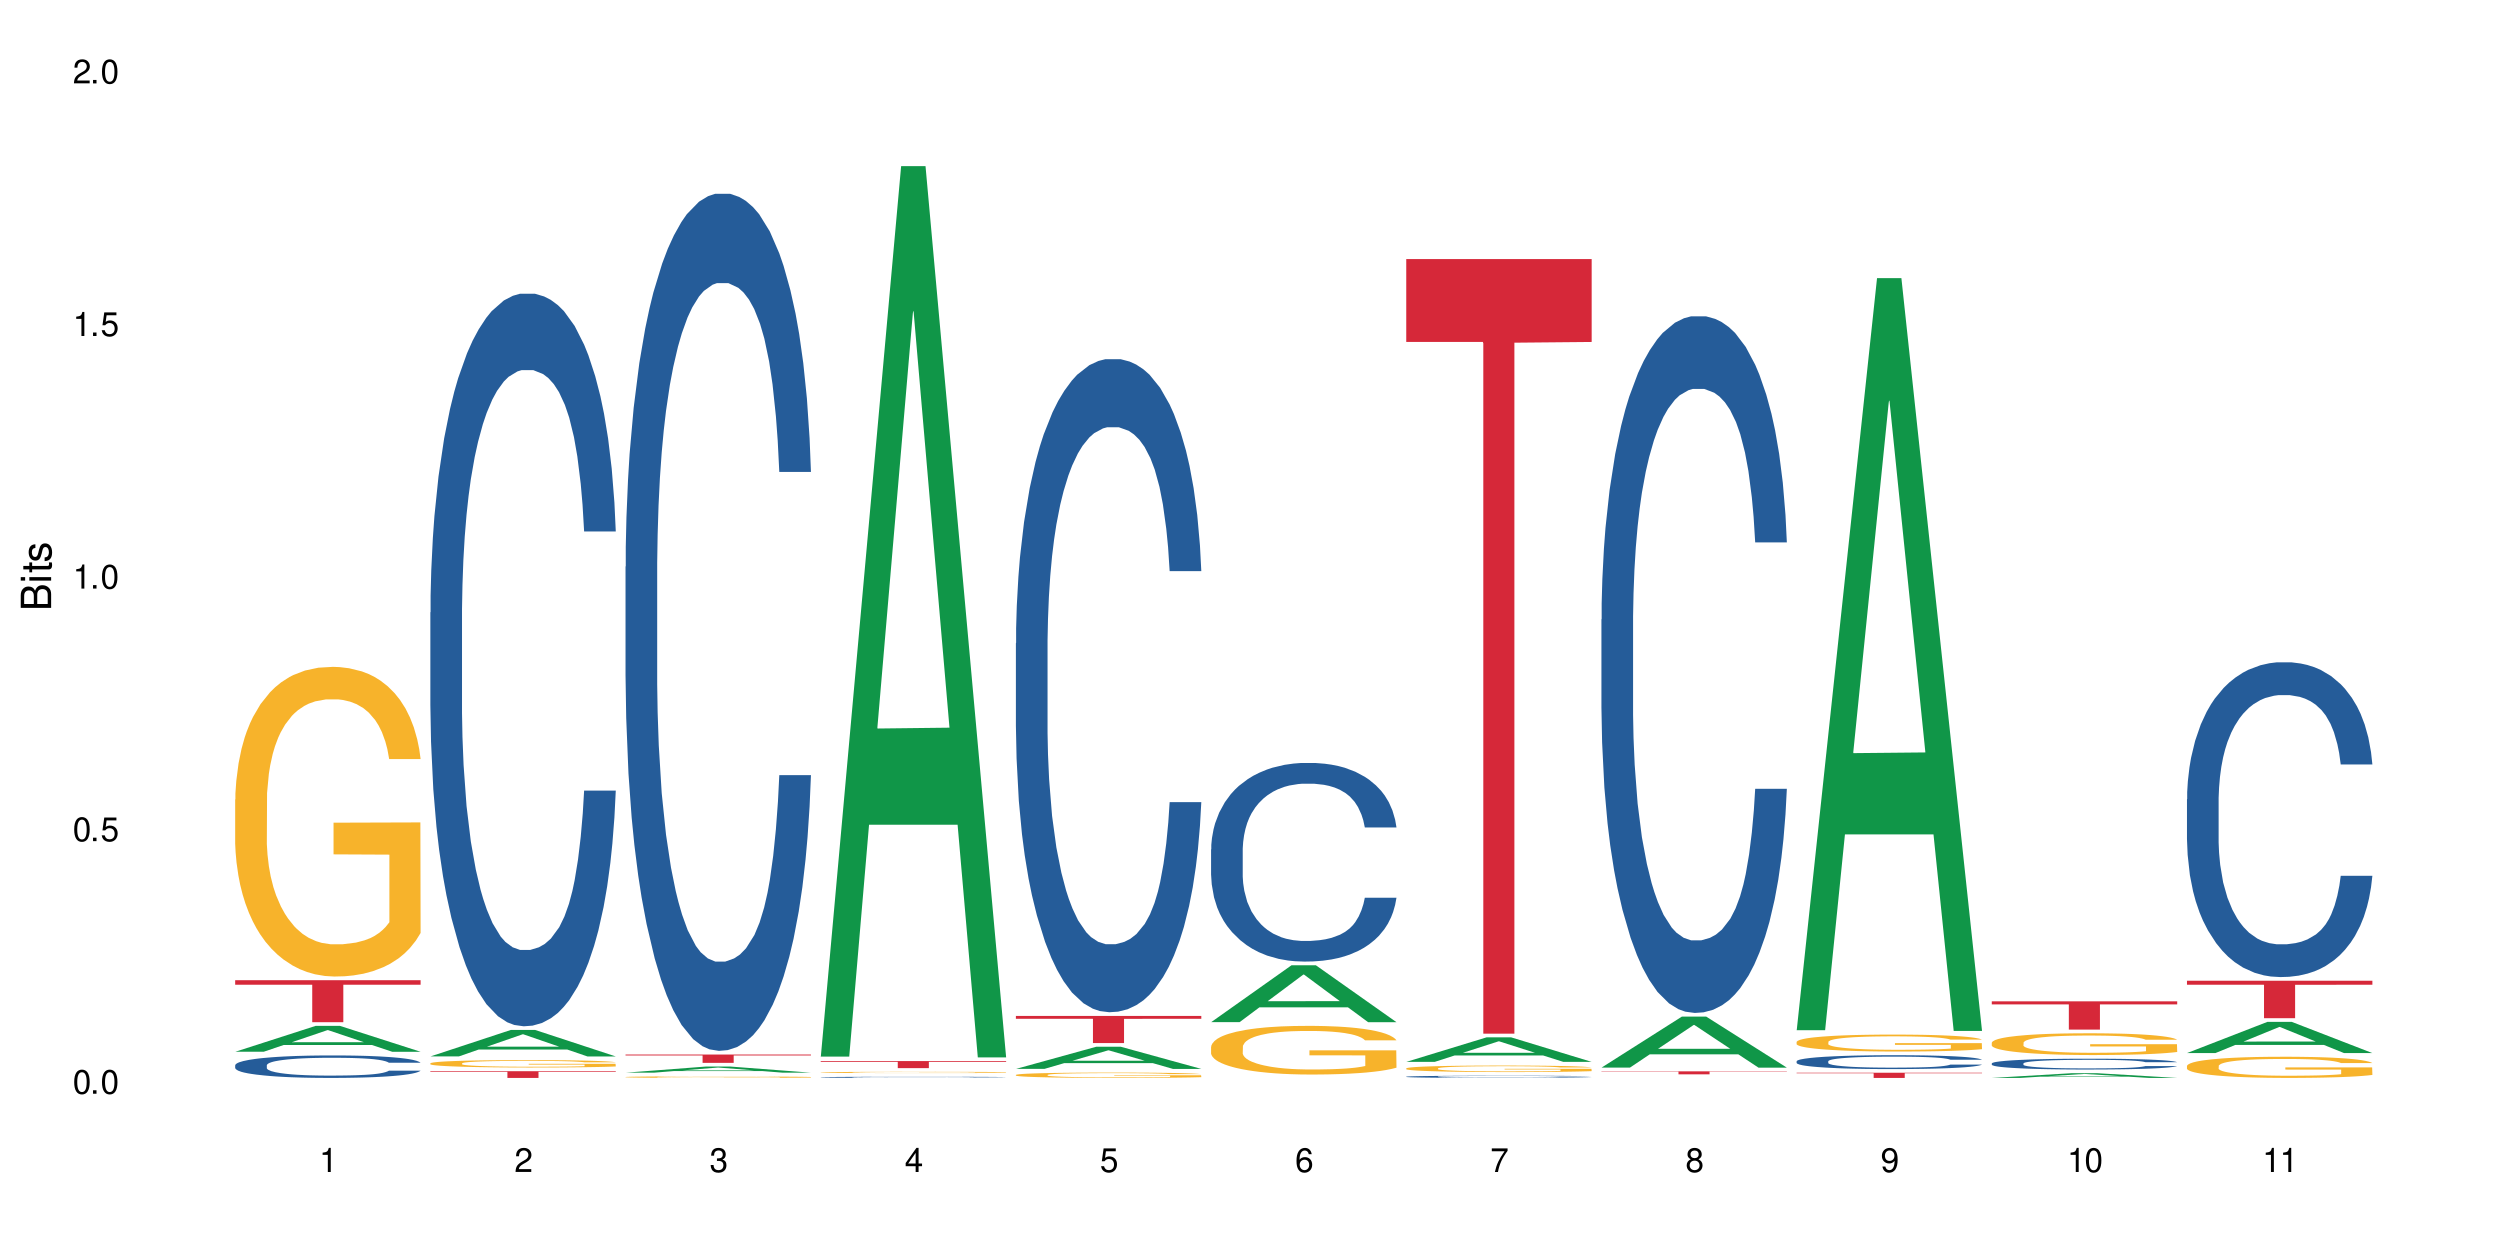 <?xml version="1.0" encoding="UTF-8"?>
<svg xmlns="http://www.w3.org/2000/svg" xmlns:xlink="http://www.w3.org/1999/xlink" width="720" height="360" viewBox="0 0 720 360">
<defs>
<g>
<g id="glyph-0-0">
</g>
<g id="glyph-0-1">
<path d="M 2.641 -6.938 C 2 -6.938 1.422 -6.656 1.078 -6.172 C 0.641 -5.562 0.406 -4.641 0.406 -3.359 C 0.406 -1.016 1.188 0.219 2.641 0.219 C 4.078 0.219 4.859 -1.016 4.859 -3.297 C 4.859 -4.641 4.656 -5.547 4.203 -6.172 C 3.844 -6.656 3.281 -6.938 2.641 -6.938 Z M 2.641 -6.188 C 3.547 -6.188 4 -5.25 4 -3.375 C 4 -1.406 3.562 -0.484 2.625 -0.484 C 1.734 -0.484 1.281 -1.438 1.281 -3.344 C 1.281 -5.25 1.734 -6.188 2.641 -6.188 Z M 2.641 -6.188 "/>
</g>
<g id="glyph-0-2">
<path d="M 1.828 -1 L 0.828 -1 L 0.828 0 L 1.828 0 Z M 1.828 -1 "/>
</g>
<g id="glyph-0-3">
<path d="M 4.562 -6.797 L 1.062 -6.797 L 0.547 -3.094 L 1.328 -3.094 C 1.719 -3.562 2.047 -3.734 2.578 -3.734 C 3.484 -3.734 4.062 -3.109 4.062 -2.094 C 4.062 -1.125 3.484 -0.531 2.578 -0.531 C 1.828 -0.531 1.375 -0.906 1.188 -1.672 L 0.328 -1.672 C 0.453 -1.109 0.547 -0.844 0.75 -0.594 C 1.125 -0.078 1.828 0.219 2.594 0.219 C 3.969 0.219 4.922 -0.781 4.922 -2.219 C 4.922 -3.562 4.031 -4.484 2.719 -4.484 C 2.25 -4.484 1.859 -4.359 1.469 -4.062 L 1.734 -5.969 L 4.562 -5.969 Z M 4.562 -6.797 "/>
</g>
<g id="glyph-0-4">
<path d="M 2.484 -4.938 L 2.484 0 L 3.328 0 L 3.328 -6.938 L 2.766 -6.938 C 2.469 -5.875 2.281 -5.734 0.984 -5.562 L 0.984 -4.938 Z M 2.484 -4.938 "/>
</g>
<g id="glyph-0-5">
<path d="M 4.859 -0.828 L 1.281 -0.828 C 1.359 -1.406 1.672 -1.781 2.5 -2.281 L 3.469 -2.828 C 4.406 -3.344 4.906 -4.062 4.906 -4.906 C 4.906 -5.484 4.672 -6.031 4.266 -6.406 C 3.859 -6.766 3.375 -6.938 2.719 -6.938 C 1.859 -6.938 1.219 -6.625 0.844 -6.031 C 0.609 -5.672 0.5 -5.234 0.484 -4.531 L 1.328 -4.531 C 1.359 -5.016 1.406 -5.281 1.531 -5.516 C 1.75 -5.938 2.188 -6.203 2.703 -6.203 C 3.469 -6.203 4.031 -5.641 4.031 -4.891 C 4.031 -4.344 3.719 -3.859 3.125 -3.516 L 2.234 -3 C 0.812 -2.172 0.406 -1.531 0.328 -0.016 L 4.859 -0.016 Z M 4.859 -0.828 "/>
</g>
<g id="glyph-0-6">
<path d="M 2.125 -3.188 L 2.578 -3.188 C 3.5 -3.188 3.984 -2.766 3.984 -1.922 C 3.984 -1.062 3.469 -0.531 2.594 -0.531 C 1.656 -0.531 1.203 -1 1.156 -2.016 L 0.312 -2.016 C 0.344 -1.453 0.438 -1.094 0.609 -0.781 C 0.953 -0.109 1.625 0.219 2.547 0.219 C 3.953 0.219 4.859 -0.625 4.859 -1.938 C 4.859 -2.828 4.516 -3.297 3.703 -3.594 C 4.344 -3.844 4.656 -4.328 4.656 -5.031 C 4.656 -6.219 3.875 -6.938 2.578 -6.938 C 1.203 -6.938 0.484 -6.172 0.453 -4.703 L 1.297 -4.703 C 1.312 -5.125 1.344 -5.359 1.453 -5.578 C 1.641 -5.969 2.062 -6.203 2.594 -6.203 C 3.344 -6.203 3.797 -5.75 3.797 -5 C 3.797 -4.516 3.609 -4.219 3.25 -4.047 C 3.016 -3.953 2.703 -3.922 2.125 -3.906 Z M 2.125 -3.188 "/>
</g>
<g id="glyph-0-7">
<path d="M 3.141 -1.672 L 3.141 0 L 3.984 0 L 3.984 -1.672 L 4.984 -1.672 L 4.984 -2.438 L 3.984 -2.438 L 3.984 -6.938 L 3.359 -6.938 L 0.266 -2.578 L 0.266 -1.672 Z M 3.141 -2.438 L 1 -2.438 L 3.141 -5.5 Z M 3.141 -2.438 "/>
</g>
<g id="glyph-0-8">
<path d="M 4.781 -5.125 C 4.609 -6.266 3.891 -6.938 2.844 -6.938 C 2.094 -6.938 1.422 -6.578 1.031 -5.953 C 0.594 -5.266 0.406 -4.422 0.406 -3.172 C 0.406 -2 0.578 -1.25 0.984 -0.641 C 1.359 -0.078 1.953 0.219 2.703 0.219 C 3.984 0.219 4.922 -0.75 4.922 -2.094 C 4.922 -3.375 4.062 -4.281 2.844 -4.281 C 2.172 -4.281 1.641 -4.031 1.281 -3.516 C 1.281 -5.234 1.828 -6.188 2.797 -6.188 C 3.391 -6.188 3.797 -5.797 3.938 -5.125 Z M 2.734 -3.531 C 3.547 -3.531 4.062 -2.953 4.062 -2.031 C 4.062 -1.156 3.484 -0.531 2.703 -0.531 C 1.922 -0.531 1.328 -1.188 1.328 -2.078 C 1.328 -2.938 1.906 -3.531 2.734 -3.531 Z M 2.734 -3.531 "/>
</g>
<g id="glyph-0-9">
<path d="M 4.984 -6.797 L 0.438 -6.797 L 0.438 -5.969 L 4.109 -5.969 C 2.5 -3.656 1.828 -2.234 1.328 0 L 2.219 0 C 2.594 -2.172 3.453 -4.047 4.984 -6.094 Z M 4.984 -6.797 "/>
</g>
<g id="glyph-0-10">
<path d="M 3.75 -3.656 C 4.469 -4.094 4.688 -4.438 4.688 -5.078 C 4.688 -6.172 3.844 -6.938 2.641 -6.938 C 1.438 -6.938 0.594 -6.172 0.594 -5.094 C 0.594 -4.438 0.812 -4.094 1.516 -3.656 C 0.734 -3.266 0.359 -2.703 0.359 -1.922 C 0.359 -0.656 1.281 0.219 2.641 0.219 C 3.984 0.219 4.922 -0.656 4.922 -1.922 C 4.922 -2.703 4.531 -3.266 3.75 -3.656 Z M 2.641 -6.188 C 3.359 -6.188 3.812 -5.75 3.812 -5.062 C 3.812 -4.406 3.344 -3.984 2.641 -3.984 C 1.922 -3.984 1.453 -4.406 1.453 -5.078 C 1.453 -5.75 1.922 -6.188 2.641 -6.188 Z M 2.641 -3.266 C 3.484 -3.266 4.062 -2.719 4.062 -1.906 C 4.062 -1.078 3.484 -0.531 2.625 -0.531 C 1.797 -0.531 1.219 -1.094 1.219 -1.906 C 1.219 -2.719 1.781 -3.266 2.641 -3.266 Z M 2.641 -3.266 "/>
</g>
<g id="glyph-0-11">
<path d="M 0.516 -1.578 C 0.672 -0.453 1.406 0.219 2.438 0.219 C 3.188 0.219 3.859 -0.141 4.266 -0.766 C 4.688 -1.453 4.891 -2.297 4.891 -3.547 C 4.891 -4.719 4.703 -5.453 4.312 -6.078 C 3.938 -6.641 3.344 -6.938 2.594 -6.938 C 1.297 -6.938 0.359 -5.969 0.359 -4.625 C 0.359 -3.344 1.234 -2.453 2.453 -2.453 C 3.094 -2.453 3.578 -2.672 4.016 -3.203 C 4 -1.484 3.469 -0.531 2.5 -0.531 C 1.906 -0.531 1.484 -0.906 1.359 -1.578 Z M 2.578 -6.203 C 3.375 -6.203 3.969 -5.531 3.969 -4.641 C 3.969 -3.797 3.391 -3.188 2.547 -3.188 C 1.734 -3.188 1.234 -3.766 1.234 -4.688 C 1.234 -5.562 1.797 -6.203 2.578 -6.203 Z M 2.578 -6.203 "/>
</g>
<g id="glyph-1-0">
</g>
<g id="glyph-1-1">
<path d="M 0 -0.953 L 0 -4.891 C 0 -5.719 -0.234 -6.344 -0.734 -6.797 C -1.188 -7.234 -1.812 -7.469 -2.5 -7.469 C -3.547 -7.469 -4.188 -7 -4.625 -5.875 C -4.984 -6.688 -5.625 -7.094 -6.531 -7.094 C -7.172 -7.094 -7.734 -6.859 -8.141 -6.391 C -8.562 -5.922 -8.75 -5.344 -8.75 -4.5 L -8.75 -0.953 Z M -4.984 -2.062 L -7.766 -2.062 L -7.766 -4.219 C -7.766 -4.844 -7.688 -5.203 -7.453 -5.5 C -7.219 -5.812 -6.859 -5.969 -6.375 -5.969 C -5.891 -5.969 -5.531 -5.812 -5.297 -5.5 C -5.062 -5.203 -4.984 -4.844 -4.984 -4.219 Z M -0.984 -2.062 L -4 -2.062 L -4 -4.781 C -4 -5.766 -3.438 -6.359 -2.484 -6.359 C -1.547 -6.359 -0.984 -5.766 -0.984 -4.781 Z M -0.984 -2.062 "/>
</g>
<g id="glyph-1-2">
<path d="M -6.281 -1.797 L -6.281 -0.797 L 0 -0.797 L 0 -1.797 Z M -8.75 -1.797 L -8.75 -0.797 L -7.484 -0.797 L -7.484 -1.797 Z M -8.75 -1.797 "/>
</g>
<g id="glyph-1-3">
<path d="M -6.281 -3.047 L -6.281 -2.016 L -8.016 -2.016 L -8.016 -1.016 L -6.281 -1.016 L -6.281 -0.172 L -5.469 -0.172 L -5.469 -1.016 L -0.719 -1.016 C -0.078 -1.016 0.281 -1.453 0.281 -2.234 C 0.281 -2.5 0.25 -2.719 0.188 -3.047 L -0.641 -3.047 C -0.609 -2.906 -0.594 -2.766 -0.594 -2.562 C -0.594 -2.141 -0.719 -2.016 -1.156 -2.016 L -5.469 -2.016 L -5.469 -3.047 Z M -6.281 -3.047 "/>
</g>
<g id="glyph-1-4">
<path d="M -4.531 -5.25 C -5.766 -5.25 -6.469 -4.422 -6.469 -2.969 C -6.469 -1.516 -5.719 -0.562 -4.547 -0.562 C -3.562 -0.562 -3.094 -1.062 -2.734 -2.562 L -2.516 -3.484 C -2.344 -4.188 -2.094 -4.469 -1.641 -4.469 C -1.047 -4.469 -0.641 -3.875 -0.641 -3 C -0.641 -2.453 -0.797 -2 -1.062 -1.75 C -1.25 -1.594 -1.422 -1.531 -1.875 -1.469 L -1.875 -0.406 C -0.422 -0.453 0.281 -1.266 0.281 -2.922 C 0.281 -4.5 -0.5 -5.516 -1.719 -5.516 C -2.656 -5.516 -3.172 -4.984 -3.469 -3.734 L -3.703 -2.766 C -3.891 -1.953 -4.156 -1.609 -4.594 -1.609 C -5.188 -1.609 -5.547 -2.125 -5.547 -2.938 C -5.547 -3.75 -5.203 -4.172 -4.531 -4.203 Z M -4.531 -5.25 "/>
</g>
</g>
</defs>
<rect x="-72" y="-36" width="864" height="432" fill="rgb(100%, 100%, 100%)" fill-opacity="1"/>
<path fill-rule="nonzero" fill="rgb(6.275%, 58.824%, 28.235%)" fill-opacity="1" d="M 67.73 302.906 L 67.789 302.898 L 90.895 295.457 L 97.91 295.457 L 121.133 302.914 L 112.973 302.914 L 107.152 300.969 L 81.652 300.969 L 75.945 302.906 L 67.73 302.906 L 84.105 300.164 L 104.816 300.156 L 94.488 296.676 L 94.375 296.668 L 94.262 296.691 L 84.047 300.156 L 84.105 300.164 Z M 67.73 302.906 "/>
<path fill-rule="nonzero" fill="rgb(14.51%, 36.078%, 60%)" fill-opacity="1" d="M 67.73 306.785 L 67.797 306.781 L 67.797 306.637 L 67.992 306.414 L 68.449 306.129 L 68.902 305.934 L 70.074 305.586 L 71.703 305.246 L 73.398 304.988 L 74.633 304.832 L 75.742 304.715 L 78.281 304.496 L 79.91 304.383 L 81.668 304.281 L 83.816 304.184 L 85.379 304.121 L 88.895 304.027 L 91.5 303.988 L 93.52 303.969 L 97.883 303.969 L 100.488 303.992 L 102.375 304.023 L 104.461 304.07 L 106.219 304.121 L 109.281 304.254 L 112.016 304.418 L 113.254 304.512 L 115.207 304.695 L 116.703 304.875 L 117.746 305.027 L 118.918 305.246 L 119.961 305.512 L 120.742 305.816 L 121.133 306.07 L 112.016 306.07 L 111.559 305.832 L 111.039 305.648 L 110.062 305.406 L 109.086 305.234 L 107.715 305.062 L 106.48 304.949 L 104.785 304.84 L 103.289 304.77 L 101.727 304.715 L 100.227 304.68 L 97.363 304.645 L 94.039 304.645 L 92.805 304.656 L 90.262 304.703 L 88.895 304.742 L 86.941 304.828 L 85.574 304.902 L 83.945 305.023 L 82.84 305.121 L 81.473 305.277 L 80.496 305.414 L 79.387 305.609 L 78.738 305.754 L 78.152 305.922 L 77.629 306.117 L 77.238 306.324 L 76.977 306.543 L 76.848 306.754 L 76.848 307.672 L 76.977 307.887 L 77.305 308.133 L 78.152 308.496 L 79.387 308.809 L 80.82 309.059 L 82.188 309.234 L 82.969 309.316 L 84.012 309.414 L 85.641 309.531 L 87.984 309.648 L 89.352 309.695 L 91.438 309.742 L 93.586 309.766 L 96.449 309.766 L 98.988 309.742 L 100.684 309.715 L 102.441 309.668 L 104.852 309.566 L 106.348 309.473 L 107.652 309.359 L 108.629 309.246 L 109.281 309.152 L 110.258 308.969 L 111.039 308.766 L 111.625 308.559 L 112.016 308.359 L 121.133 308.359 L 120.742 308.598 L 120.156 308.828 L 119.57 309 L 118.656 309.207 L 117.613 309.387 L 116.117 309.594 L 114.879 309.73 L 113.254 309.879 L 111.754 309.992 L 110.125 310.094 L 107.715 310.211 L 106.152 310.27 L 104.461 310.324 L 102.441 310.371 L 99.902 310.414 L 97.168 310.438 L 94.625 310.441 L 91.891 310.43 L 89.871 310.406 L 87.203 310.352 L 83.883 310.246 L 81.473 310.133 L 79.582 310.023 L 77.957 309.902 L 76.133 309.742 L 73.789 309.484 L 72.355 309.281 L 71.379 309.117 L 70.27 308.887 L 69.488 308.68 L 68.578 308.348 L 67.926 307.926 L 67.73 307.602 Z M 67.73 306.785 "/>
<path fill-rule="nonzero" fill="rgb(96.863%, 70.196%, 16.863%)" fill-opacity="1" d="M 67.73 230.254 L 67.797 230.172 L 67.797 228.543 L 68.055 224.879 L 68.707 219.828 L 69.555 215.672 L 70.465 212.414 L 71.051 210.703 L 72.027 208.262 L 72.875 206.469 L 75.023 202.805 L 77.762 199.383 L 79.258 197.918 L 80.949 196.531 L 83.359 194.984 L 84.469 194.414 L 87.855 193.109 L 91.695 192.297 L 95.93 192.051 L 97.883 192.133 L 100.555 192.461 L 104.199 193.355 L 106.285 194.168 L 107.91 194.984 L 109.605 196.043 L 111.688 197.672 L 113.645 199.629 L 115.207 201.582 L 116.77 204.027 L 118.07 206.633 L 119.18 209.484 L 120.156 212.902 L 120.742 215.754 L 121.133 218.605 L 112.078 218.605 L 111.559 215.754 L 110.973 213.555 L 109.996 210.867 L 109.02 208.914 L 108.043 207.367 L 106.219 205.246 L 104.656 203.945 L 102.703 202.805 L 100.812 202.07 L 98.664 201.582 L 97.363 201.418 L 93.91 201.418 L 90.785 201.988 L 88.961 202.641 L 87.66 203.293 L 85.836 204.516 L 84.727 205.492 L 84.078 206.145 L 82.125 208.668 L 80.82 210.949 L 80.105 212.496 L 79.191 214.941 L 78.543 217.141 L 77.824 220.398 L 77.434 222.84 L 76.914 228.379 L 76.848 243.043 L 77.043 246.137 L 77.434 249.477 L 77.957 252.41 L 78.738 255.504 L 79.52 257.867 L 80.887 261.043 L 82.059 263.16 L 82.969 264.547 L 84.727 266.746 L 85.445 267.477 L 87.137 268.945 L 88.895 270.086 L 91.047 271.062 L 92.672 271.551 L 95.277 271.957 L 98.598 271.957 L 102.508 271.469 L 104.98 270.816 L 106.676 270.168 L 107.781 269.598 L 109.148 268.699 L 110.125 267.887 L 111.039 266.988 L 112.145 265.605 L 112.145 246.137 L 96.059 246.055 L 96.059 236.934 L 121.066 236.852 L 121.133 268.699 L 119.766 270.898 L 118.07 273.016 L 116.441 274.645 L 114.75 276.031 L 112.34 277.578 L 110.387 278.555 L 107.391 279.695 L 104.656 280.43 L 101.789 280.918 L 99.25 281.164 L 96.254 281.242 L 93.586 281.082 L 90.719 280.594 L 88.441 279.941 L 86.355 279.125 L 84.273 278.066 L 81.668 276.355 L 79.973 274.973 L 78.215 273.262 L 76.457 271.227 L 74.895 269.027 L 73.852 267.316 L 72.812 265.359 L 71.703 262.918 L 70.66 260.148 L 69.879 257.621 L 69.164 254.773 L 68.645 252.082 L 68.121 248.418 L 67.859 245.484 L 67.73 242.961 Z M 67.73 230.254 "/>
<path fill-rule="nonzero" fill="rgb(83.922%, 15.686%, 22.353%)" fill-opacity="1" d="M 67.73 282.297 L 121.133 282.297 L 121.133 283.594 L 98.875 283.605 L 98.875 294.402 L 89.922 294.402 L 89.922 283.617 L 89.793 283.594 L 67.73 283.594 Z M 67.73 282.297 "/>
<path fill-rule="nonzero" fill="rgb(6.275%, 58.824%, 28.235%)" fill-opacity="1" d="M 123.941 304.25 L 124 304.242 L 147.105 296.629 L 154.125 296.629 L 177.344 304.258 L 169.184 304.258 L 163.367 302.266 L 137.863 302.266 L 132.156 304.25 L 123.941 304.25 L 140.316 301.441 L 161.027 301.434 L 150.699 297.875 L 150.586 297.867 L 150.473 297.891 L 140.258 301.434 L 140.316 301.441 Z M 123.941 304.25 "/>
<path fill-rule="nonzero" fill="rgb(14.51%, 36.078%, 60%)" fill-opacity="1" d="M 123.941 176.398 L 124.008 176.203 L 124.008 171.578 L 124.203 164.25 L 124.66 154.992 L 125.113 148.629 L 126.285 137.25 L 127.914 126.258 L 129.609 117.773 L 130.844 112.758 L 131.953 108.902 L 134.492 101.766 L 136.121 98.102 L 137.879 94.824 L 140.027 91.547 L 141.59 89.617 L 145.109 86.531 L 147.711 85.184 L 149.73 84.605 L 154.094 84.605 L 156.699 85.375 L 158.59 86.34 L 160.672 87.883 L 162.43 89.617 L 165.492 93.859 L 168.227 99.262 L 169.465 102.348 L 171.418 108.324 L 172.914 114.109 L 173.957 119.125 L 175.129 126.258 L 176.172 134.938 L 176.953 144.77 L 177.344 153.062 L 168.227 153.062 L 167.77 145.352 L 167.25 139.371 L 166.273 131.465 L 165.297 125.871 L 163.93 120.281 L 162.691 116.617 L 160.996 112.953 L 159.5 110.637 L 157.938 108.902 L 156.438 107.746 L 153.574 106.59 L 150.254 106.59 L 149.016 106.973 L 146.477 108.516 L 145.109 109.867 L 143.152 112.566 L 141.785 115.074 L 140.156 118.93 L 139.051 122.207 L 137.684 127.223 L 136.707 131.656 L 135.598 138.023 L 134.949 142.844 L 134.363 148.242 L 133.84 154.605 L 133.449 161.355 L 133.191 168.492 L 133.059 175.434 L 133.059 205.324 L 133.191 212.266 L 133.516 220.367 L 134.363 232.129 L 135.598 242.348 L 137.031 250.449 L 138.398 256.234 L 139.18 258.934 L 140.223 262.02 L 141.852 265.875 L 144.195 269.734 L 145.562 271.277 L 147.648 272.82 L 149.797 273.59 L 152.66 273.59 L 155.203 272.82 L 156.895 271.855 L 158.652 270.312 L 161.062 267.031 L 162.559 263.949 L 163.863 260.285 L 164.84 256.621 L 165.492 253.535 L 166.469 247.555 L 167.25 241 L 167.836 234.25 L 168.227 227.691 L 177.344 227.691 L 176.953 235.406 L 176.367 242.93 L 175.781 248.52 L 174.867 255.27 L 173.828 261.246 L 172.328 267.996 L 171.09 272.434 L 169.465 277.254 L 167.965 280.918 L 166.336 284.195 L 163.93 288.055 L 162.363 289.98 L 160.672 291.719 L 158.652 293.258 L 156.113 294.609 L 153.379 295.383 L 150.84 295.574 L 148.102 295.188 L 146.086 294.418 L 143.414 292.68 L 140.094 289.211 L 137.684 285.547 L 135.793 281.883 L 134.168 278.023 L 132.344 272.82 L 130 264.332 L 128.566 257.777 L 127.59 252.379 L 126.48 244.855 L 125.699 238.105 L 124.789 227.309 L 124.137 213.617 L 123.941 203.008 Z M 123.941 176.398 "/>
<path fill-rule="nonzero" fill="rgb(96.863%, 70.196%, 16.863%)" fill-opacity="1" d="M 123.941 306.223 L 124.008 306.223 L 124.008 306.184 L 124.27 306.094 L 124.918 305.973 L 125.766 305.875 L 126.676 305.797 L 127.266 305.758 L 128.242 305.699 L 129.086 305.656 L 131.234 305.566 L 133.973 305.484 L 135.469 305.449 L 137.164 305.418 L 139.57 305.379 L 140.68 305.367 L 144.066 305.336 L 147.906 305.316 L 152.141 305.312 L 154.094 305.312 L 156.766 305.32 L 160.41 305.344 L 162.496 305.359 L 164.125 305.379 L 165.816 305.406 L 167.902 305.445 L 169.855 305.492 L 171.418 305.539 L 172.98 305.598 L 174.281 305.66 L 175.391 305.727 L 176.367 305.809 L 176.953 305.875 L 177.344 305.945 L 168.293 305.945 L 167.77 305.875 L 167.184 305.824 L 166.207 305.762 L 165.23 305.715 L 164.254 305.676 L 162.43 305.625 L 160.867 305.594 L 158.914 305.566 L 157.023 305.551 L 154.875 305.539 L 153.574 305.535 L 150.121 305.535 L 146.996 305.547 L 145.172 305.562 L 143.871 305.578 L 142.047 305.609 L 140.941 305.633 L 140.289 305.648 L 138.336 305.707 L 137.031 305.762 L 136.316 305.801 L 135.402 305.855 L 134.754 305.91 L 134.035 305.988 L 133.645 306.047 L 133.125 306.18 L 133.059 306.527 L 133.254 306.602 L 133.645 306.684 L 134.168 306.754 L 134.949 306.824 L 135.73 306.883 L 137.098 306.957 L 138.27 307.008 L 139.18 307.043 L 140.941 307.094 L 141.656 307.113 L 143.348 307.148 L 145.109 307.176 L 147.258 307.199 L 148.883 307.211 L 151.488 307.219 L 154.812 307.219 L 158.719 307.207 L 161.191 307.191 L 162.887 307.176 L 163.992 307.164 L 165.359 307.141 L 166.336 307.121 L 167.25 307.102 L 168.355 307.066 L 168.355 306.602 L 152.27 306.602 L 152.27 306.383 L 177.277 306.379 L 177.344 307.141 L 175.977 307.195 L 174.281 307.246 L 172.656 307.285 L 170.961 307.316 L 168.551 307.352 L 166.598 307.375 L 163.602 307.402 L 160.867 307.422 L 158 307.434 L 155.461 307.438 L 152.465 307.441 L 149.797 307.438 L 146.93 307.426 L 144.652 307.41 L 142.566 307.391 L 140.484 307.363 L 137.879 307.324 L 136.188 307.293 L 134.426 307.25 L 132.668 307.203 L 131.105 307.148 L 130.062 307.109 L 129.023 307.062 L 127.914 307.004 L 126.871 306.938 L 126.09 306.875 L 125.375 306.809 L 124.855 306.746 L 124.332 306.656 L 124.074 306.586 L 123.941 306.527 Z M 123.941 306.223 "/>
<path fill-rule="nonzero" fill="rgb(83.922%, 15.686%, 22.353%)" fill-opacity="1" d="M 123.941 308.496 L 177.344 308.496 L 177.344 308.703 L 155.086 308.707 L 155.086 310.441 L 146.133 310.441 L 146.133 308.707 L 146.004 308.703 L 123.941 308.703 Z M 123.941 308.496 "/>
<path fill-rule="nonzero" fill="rgb(6.275%, 58.824%, 28.235%)" fill-opacity="1" d="M 180.152 308.93 L 180.211 308.93 L 203.316 307.164 L 210.336 307.164 L 233.555 308.93 L 225.395 308.93 L 219.578 308.469 L 194.074 308.469 L 188.371 308.93 L 180.152 308.93 L 196.527 308.281 L 217.238 308.277 L 206.91 307.453 L 206.797 307.453 L 206.684 307.457 L 196.473 308.277 L 196.527 308.281 Z M 180.152 308.93 "/>
<path fill-rule="nonzero" fill="rgb(14.51%, 36.078%, 60%)" fill-opacity="1" d="M 180.152 163.223 L 180.219 162.996 L 180.219 157.582 L 180.414 149.008 L 180.871 138.176 L 181.324 130.73 L 182.5 117.418 L 184.125 104.559 L 185.82 94.633 L 187.059 88.766 L 188.164 84.254 L 190.703 75.906 L 192.332 71.617 L 194.09 67.781 L 196.238 63.945 L 197.801 61.691 L 201.32 58.082 L 203.922 56.5 L 205.941 55.824 L 210.305 55.824 L 212.91 56.727 L 214.801 57.855 L 216.883 59.66 L 218.641 61.691 L 221.703 66.652 L 224.438 72.973 L 225.676 76.582 L 227.629 83.574 L 229.125 90.344 L 230.168 96.211 L 231.34 104.559 L 232.383 114.711 L 233.164 126.219 L 233.555 135.922 L 224.438 135.922 L 223.98 126.895 L 223.461 119.902 L 222.484 110.652 L 221.508 104.109 L 220.141 97.566 L 218.902 93.277 L 217.207 88.992 L 215.711 86.285 L 214.148 84.254 L 212.648 82.898 L 209.785 81.547 L 206.465 81.547 L 205.227 81.996 L 202.688 83.801 L 201.32 85.383 L 199.363 88.539 L 197.996 91.473 L 196.371 95.984 L 195.262 99.82 L 193.895 105.688 L 192.918 110.875 L 191.812 118.32 L 191.16 123.961 L 190.574 130.281 L 190.051 137.727 L 189.66 145.621 L 189.402 153.969 L 189.27 162.094 L 189.27 197.066 L 189.402 205.188 L 189.727 214.664 L 190.574 228.426 L 191.812 240.383 L 193.242 249.859 L 194.609 256.629 L 195.395 259.789 L 196.434 263.398 L 198.062 267.91 L 200.406 272.422 L 201.773 274.227 L 203.859 276.031 L 206.008 276.934 L 208.875 276.934 L 211.414 276.031 L 213.105 274.906 L 214.863 273.098 L 217.273 269.266 L 218.773 265.652 L 220.074 261.367 L 221.051 257.082 L 221.703 253.469 L 222.68 246.477 L 223.461 238.805 L 224.047 230.906 L 224.438 223.238 L 233.555 223.238 L 233.164 232.262 L 232.578 241.062 L 231.992 247.605 L 231.082 255.5 L 230.039 262.496 L 228.539 270.391 L 227.305 275.582 L 225.676 281.223 L 224.176 285.508 L 222.551 289.344 L 220.141 293.855 L 218.578 296.113 L 216.883 298.145 L 214.863 299.949 L 212.324 301.527 L 209.59 302.43 L 207.051 302.656 L 204.316 302.203 L 202.297 301.301 L 199.625 299.273 L 196.305 295.211 L 193.895 290.922 L 192.008 286.637 L 190.379 282.125 L 188.555 276.031 L 186.211 266.105 L 184.777 258.434 L 183.801 252.117 L 182.695 243.316 L 181.914 235.422 L 181 222.785 L 180.348 206.766 L 180.152 194.355 Z M 180.152 163.223 "/>
<path fill-rule="nonzero" fill="rgb(96.863%, 70.196%, 16.863%)" fill-opacity="1" d="M 180.152 310.18 L 180.219 310.18 L 180.219 310.172 L 180.48 310.152 L 181.129 310.129 L 181.977 310.105 L 182.891 310.09 L 183.477 310.082 L 184.453 310.07 L 185.297 310.059 L 187.449 310.039 L 190.184 310.023 L 191.68 310.016 L 193.375 310.008 L 195.785 310 L 196.891 310 L 200.277 309.992 L 204.121 309.988 L 208.352 309.984 L 210.305 309.988 L 212.977 309.988 L 216.621 309.992 L 218.707 309.996 L 220.336 310 L 222.027 310.008 L 224.113 310.016 L 226.066 310.023 L 229.191 310.047 L 230.492 310.059 L 231.602 310.074 L 233.164 310.105 L 233.555 310.121 L 224.504 310.121 L 223.98 310.105 L 223.395 310.098 L 222.418 310.082 L 221.441 310.07 L 220.465 310.062 L 218.641 310.055 L 217.078 310.047 L 215.125 310.039 L 213.238 310.039 L 211.086 310.035 L 203.207 310.035 L 201.383 310.039 L 200.082 310.043 L 198.258 310.051 L 197.152 310.055 L 196.5 310.059 L 194.547 310.07 L 193.242 310.082 L 192.527 310.09 L 191.617 310.102 L 190.965 310.113 L 190.246 310.129 L 189.855 310.145 L 189.336 310.172 L 189.27 310.246 L 189.465 310.262 L 189.855 310.281 L 190.379 310.293 L 191.16 310.309 L 191.941 310.32 L 193.309 310.34 L 194.48 310.348 L 195.395 310.355 L 197.152 310.367 L 197.867 310.371 L 199.562 310.379 L 201.32 310.383 L 203.469 310.391 L 205.098 310.391 L 207.699 310.395 L 211.023 310.395 L 214.93 310.391 L 217.402 310.387 L 219.098 310.387 L 220.203 310.383 L 221.57 310.379 L 222.551 310.375 L 223.461 310.367 L 224.566 310.363 L 224.566 310.262 L 208.484 310.262 L 208.484 310.215 L 233.488 310.215 L 233.555 310.379 L 232.188 310.391 L 230.492 310.398 L 228.867 310.406 L 227.172 310.414 L 224.762 310.422 L 222.809 310.43 L 219.812 310.434 L 217.078 310.438 L 214.215 310.441 L 206.008 310.441 L 203.141 310.438 L 200.863 310.434 L 198.777 310.43 L 196.695 310.426 L 194.09 310.418 L 192.398 310.41 L 190.641 310.402 L 188.879 310.391 L 187.316 310.379 L 186.277 310.371 L 185.234 310.359 L 184.125 310.348 L 183.086 310.332 L 182.305 310.32 L 181.586 310.305 L 181.066 310.293 L 180.543 310.273 L 180.285 310.258 L 180.152 310.246 Z M 180.152 310.18 "/>
<path fill-rule="nonzero" fill="rgb(83.922%, 15.686%, 22.353%)" fill-opacity="1" d="M 180.152 303.711 L 233.555 303.711 L 233.555 303.969 L 211.301 303.969 L 211.301 306.109 L 202.344 306.109 L 202.344 303.973 L 202.215 303.969 L 180.152 303.969 Z M 180.152 303.711 "/>
<path fill-rule="nonzero" fill="rgb(6.275%, 58.824%, 28.235%)" fill-opacity="1" d="M 236.367 304.293 L 236.422 304.055 L 259.527 47.84 L 266.547 47.84 L 289.766 304.535 L 281.609 304.535 L 275.789 237.531 L 250.285 237.531 L 244.582 304.293 L 236.367 304.293 L 252.738 209.812 L 273.449 209.57 L 263.121 89.777 L 263.008 89.539 L 262.895 90.262 L 252.684 209.57 L 252.738 209.812 Z M 236.367 304.293 "/>
<path fill-rule="nonzero" fill="rgb(14.51%, 36.078%, 60%)" fill-opacity="1" d="M 236.367 310.25 L 236.43 310.25 L 236.43 310.242 L 236.625 310.23 L 237.539 310.207 L 238.711 310.188 L 240.34 310.172 L 242.031 310.156 L 243.27 310.148 L 244.375 310.145 L 246.914 310.133 L 248.543 310.125 L 250.301 310.121 L 252.449 310.117 L 254.016 310.113 L 257.531 310.105 L 271.012 310.105 L 273.094 310.109 L 274.852 310.113 L 277.914 310.117 L 280.648 310.129 L 281.887 310.133 L 283.84 310.141 L 285.34 310.152 L 286.379 310.16 L 287.551 310.172 L 288.594 310.184 L 289.375 310.199 L 289.766 310.215 L 280.648 310.215 L 280.191 310.203 L 279.672 310.191 L 278.695 310.18 L 277.719 310.172 L 276.352 310.16 L 275.113 310.156 L 273.422 310.148 L 271.922 310.145 L 270.359 310.145 L 268.863 310.141 L 258.898 310.141 L 257.531 310.145 L 255.578 310.148 L 254.211 310.152 L 252.582 310.16 L 251.473 310.164 L 250.105 310.172 L 249.129 310.18 L 248.023 310.191 L 247.371 310.199 L 246.785 310.207 L 246.266 310.215 L 245.875 310.227 L 245.613 310.238 L 245.484 310.25 L 245.484 310.297 L 245.613 310.309 L 245.938 310.32 L 246.785 310.34 L 248.023 310.355 L 249.457 310.371 L 250.824 310.379 L 251.605 310.383 L 252.645 310.387 L 254.273 310.395 L 256.617 310.398 L 257.984 310.402 L 260.07 310.406 L 267.625 310.406 L 269.316 310.402 L 271.074 310.402 L 273.484 310.395 L 274.984 310.391 L 276.285 310.387 L 277.262 310.379 L 277.914 310.375 L 278.891 310.363 L 279.672 310.355 L 280.258 310.344 L 280.648 310.332 L 289.766 310.332 L 289.375 310.344 L 288.789 310.359 L 288.203 310.367 L 287.293 310.379 L 286.25 310.387 L 284.75 310.398 L 283.516 310.406 L 281.887 310.414 L 280.387 310.418 L 278.762 310.422 L 276.352 310.43 L 274.789 310.434 L 273.094 310.434 L 271.074 310.438 L 268.535 310.441 L 258.508 310.441 L 255.836 310.438 L 252.516 310.43 L 250.105 310.426 L 248.219 310.418 L 246.59 310.414 L 244.766 310.406 L 242.422 310.391 L 240.988 310.383 L 240.012 310.371 L 238.906 310.359 L 238.125 310.352 L 237.211 310.332 L 236.562 310.312 L 236.367 310.293 Z M 236.367 310.25 "/>
<path fill-rule="nonzero" fill="rgb(96.863%, 70.196%, 16.863%)" fill-opacity="1" d="M 236.367 308.84 L 236.43 308.84 L 236.43 308.832 L 236.691 308.82 L 237.344 308.797 L 238.188 308.781 L 239.102 308.77 L 239.688 308.762 L 240.664 308.75 L 241.512 308.742 L 243.66 308.73 L 246.395 308.715 L 247.891 308.707 L 249.586 308.703 L 251.996 308.695 L 253.102 308.695 L 256.488 308.688 L 260.332 308.688 L 264.562 308.684 L 266.516 308.684 L 269.188 308.688 L 272.836 308.691 L 274.918 308.691 L 276.547 308.695 L 278.238 308.699 L 280.324 308.707 L 282.277 308.715 L 283.84 308.723 L 285.402 308.734 L 286.707 308.746 L 287.812 308.758 L 288.789 308.77 L 289.375 308.781 L 289.766 308.793 L 280.715 308.793 L 280.191 308.781 L 279.605 308.773 L 278.629 308.762 L 276.676 308.746 L 274.852 308.738 L 273.289 308.734 L 271.336 308.73 L 269.449 308.727 L 267.301 308.723 L 262.543 308.723 L 259.418 308.727 L 257.594 308.727 L 256.293 308.73 L 254.469 308.734 L 253.363 308.738 L 252.711 308.742 L 250.758 308.754 L 249.457 308.762 L 248.738 308.77 L 247.828 308.777 L 247.176 308.789 L 246.461 308.801 L 246.07 308.812 L 245.547 308.832 L 245.484 308.895 L 245.68 308.906 L 246.07 308.918 L 246.59 308.93 L 247.371 308.945 L 248.152 308.953 L 249.52 308.969 L 250.691 308.977 L 251.605 308.98 L 253.363 308.992 L 254.078 308.992 L 255.773 309 L 257.531 309.004 L 259.68 309.008 L 261.309 309.012 L 267.234 309.012 L 271.141 309.008 L 273.617 309.008 L 275.309 309.004 L 276.418 309 L 277.785 309 L 278.762 308.996 L 279.672 308.992 L 280.781 308.984 L 280.781 308.906 L 264.695 308.906 L 264.695 308.867 L 289.699 308.867 L 289.766 309 L 288.398 309.008 L 286.707 309.016 L 285.078 309.023 L 283.383 309.027 L 280.977 309.035 L 279.02 309.039 L 276.023 309.043 L 273.289 309.047 L 270.426 309.047 L 267.887 309.051 L 262.219 309.051 L 259.355 309.047 L 257.074 309.043 L 254.992 309.039 L 252.906 309.035 L 250.301 309.031 L 248.609 309.023 L 245.094 309.008 L 243.527 309 L 242.488 308.992 L 241.445 308.984 L 240.34 308.973 L 239.297 308.965 L 238.516 308.953 L 237.797 308.941 L 237.277 308.93 L 236.758 308.914 L 236.496 308.902 L 236.367 308.895 Z M 236.367 308.84 "/>
<path fill-rule="nonzero" fill="rgb(83.922%, 15.686%, 22.353%)" fill-opacity="1" d="M 236.367 305.59 L 289.766 305.59 L 289.766 305.809 L 267.512 305.809 L 267.512 307.629 L 258.555 307.629 L 258.555 305.812 L 258.426 305.809 L 236.367 305.809 Z M 236.367 305.59 "/>
<path fill-rule="nonzero" fill="rgb(6.275%, 58.824%, 28.235%)" fill-opacity="1" d="M 292.578 307.84 L 292.633 307.836 L 315.738 301.457 L 322.758 301.457 L 345.977 307.848 L 337.82 307.848 L 332 306.18 L 306.496 306.18 L 300.793 307.84 L 292.578 307.84 L 308.949 305.488 L 329.66 305.484 L 319.336 302.5 L 319.219 302.496 L 319.105 302.512 L 308.895 305.484 L 308.949 305.488 Z M 292.578 307.84 "/>
<path fill-rule="nonzero" fill="rgb(14.51%, 36.078%, 60%)" fill-opacity="1" d="M 292.578 185.277 L 292.641 185.105 L 292.641 180.98 L 292.836 174.449 L 293.293 166.195 L 293.75 160.523 L 294.922 150.379 L 296.551 140.578 L 298.242 133.016 L 299.48 128.543 L 300.586 125.105 L 303.125 118.742 L 304.754 115.477 L 306.512 112.555 L 308.664 109.633 L 310.227 107.914 L 313.742 105.16 L 316.348 103.957 L 318.367 103.441 L 322.73 103.441 L 325.332 104.129 L 327.223 104.988 L 329.305 106.367 L 331.066 107.914 L 334.125 111.695 L 336.859 116.508 L 338.098 119.258 L 340.051 124.59 L 341.551 129.746 L 342.59 134.219 L 343.762 140.578 L 344.805 148.316 L 345.586 157.082 L 345.977 164.477 L 336.859 164.477 L 336.406 157.598 L 335.883 152.27 L 334.906 145.219 L 333.93 140.234 L 332.562 135.25 L 331.324 131.98 L 329.633 128.715 L 328.133 126.652 L 326.57 125.105 L 325.074 124.074 L 322.207 123.043 L 318.887 123.043 L 317.648 123.387 L 315.109 124.762 L 313.742 125.965 L 311.789 128.371 L 310.422 130.605 L 308.793 134.047 L 307.684 136.969 L 306.316 141.438 L 305.34 145.391 L 304.234 151.066 L 303.582 155.363 L 302.996 160.176 L 302.477 165.852 L 302.086 171.867 L 301.824 178.23 L 301.695 184.418 L 301.695 211.066 L 301.824 217.258 L 302.148 224.477 L 302.996 234.965 L 304.234 244.078 L 305.668 251.297 L 307.035 256.457 L 307.816 258.863 L 308.859 261.613 L 310.484 265.051 L 312.832 268.488 L 314.199 269.867 L 316.281 271.242 L 318.43 271.93 L 321.297 271.93 L 323.836 271.242 L 325.527 270.383 L 327.289 269.004 L 329.695 266.082 L 331.195 263.332 L 332.496 260.066 L 333.473 256.801 L 334.125 254.047 L 335.102 248.719 L 335.883 242.875 L 336.469 236.855 L 336.859 231.012 L 345.977 231.012 L 345.586 237.887 L 345 244.594 L 344.414 249.578 L 343.504 255.594 L 342.461 260.926 L 340.965 266.941 L 339.727 270.898 L 338.098 275.195 L 336.602 278.461 L 334.973 281.383 L 332.562 284.824 L 331 286.543 L 329.305 288.09 L 327.289 289.465 L 324.746 290.668 L 322.012 291.355 L 319.473 291.527 L 316.738 291.184 L 314.719 290.496 L 312.047 288.949 L 308.727 285.855 L 306.316 282.586 L 304.43 279.32 L 302.801 275.883 L 300.977 271.242 L 298.633 263.676 L 297.199 257.832 L 296.223 253.016 L 295.117 246.312 L 294.336 240.293 L 293.422 230.668 L 292.773 218.461 L 292.578 209.004 Z M 292.578 185.277 "/>
<path fill-rule="nonzero" fill="rgb(96.863%, 70.196%, 16.863%)" fill-opacity="1" d="M 292.578 309.562 L 292.641 309.559 L 292.641 309.531 L 292.902 309.469 L 293.555 309.383 L 294.398 309.309 L 295.312 309.254 L 295.898 309.223 L 296.875 309.184 L 297.723 309.152 L 299.871 309.086 L 302.605 309.027 L 304.105 309.004 L 305.797 308.98 L 308.207 308.953 L 309.312 308.941 L 312.699 308.922 L 316.543 308.906 L 320.773 308.902 L 322.73 308.902 L 325.398 308.91 L 329.047 308.926 L 331.129 308.938 L 332.758 308.953 L 334.449 308.973 L 336.535 309 L 338.488 309.031 L 340.051 309.066 L 341.613 309.109 L 342.918 309.152 L 344.023 309.203 L 345 309.262 L 345.586 309.312 L 345.977 309.359 L 336.926 309.359 L 336.406 309.312 L 335.82 309.273 L 334.84 309.227 L 333.863 309.191 L 332.887 309.168 L 331.066 309.129 L 329.5 309.109 L 327.547 309.086 L 325.66 309.074 L 323.512 309.066 L 322.207 309.062 L 318.758 309.062 L 315.629 309.074 L 313.809 309.086 L 312.504 309.098 L 310.68 309.117 L 309.574 309.133 L 308.922 309.145 L 306.969 309.188 L 305.668 309.227 L 304.949 309.254 L 304.039 309.297 L 303.387 309.336 L 302.672 309.391 L 302.281 309.434 L 301.758 309.531 L 301.695 309.781 L 301.891 309.836 L 302.281 309.895 L 302.801 309.945 L 303.582 309.996 L 304.363 310.039 L 305.73 310.094 L 306.902 310.129 L 307.816 310.152 L 309.574 310.191 L 310.289 310.203 L 311.984 310.23 L 313.742 310.25 L 315.891 310.266 L 317.52 310.273 L 320.125 310.281 L 323.445 310.281 L 327.352 310.273 L 329.828 310.262 L 331.52 310.25 L 332.629 310.242 L 333.996 310.227 L 334.973 310.211 L 335.883 310.195 L 336.992 310.172 L 336.992 309.836 L 320.906 309.836 L 320.906 309.676 L 345.914 309.676 L 345.977 310.227 L 344.609 310.262 L 342.918 310.301 L 341.289 310.328 L 339.598 310.352 L 337.188 310.379 L 335.234 310.395 L 332.238 310.414 L 329.5 310.426 L 326.637 310.438 L 324.098 310.441 L 321.102 310.441 L 318.43 310.438 L 315.566 310.43 L 313.285 310.418 L 311.203 310.406 L 309.117 310.387 L 306.512 310.355 L 304.82 310.332 L 303.062 310.305 L 301.305 310.27 L 299.742 310.23 L 298.699 310.203 L 297.656 310.168 L 296.551 310.125 L 295.508 310.078 L 294.727 310.035 L 294.008 309.984 L 293.488 309.938 L 292.969 309.875 L 292.707 309.824 L 292.578 309.781 Z M 292.578 309.562 "/>
<path fill-rule="nonzero" fill="rgb(83.922%, 15.686%, 22.353%)" fill-opacity="1" d="M 292.578 292.582 L 345.977 292.582 L 345.977 293.418 L 323.723 293.426 L 323.723 300.402 L 314.77 300.402 L 314.77 293.434 L 314.637 293.418 L 292.578 293.418 Z M 292.578 292.582 "/>
<path fill-rule="nonzero" fill="rgb(6.275%, 58.824%, 28.235%)" fill-opacity="1" d="M 348.789 294.379 L 348.844 294.363 L 371.953 277.996 L 378.969 277.996 L 402.188 294.395 L 394.031 294.395 L 388.211 290.113 L 362.711 290.113 L 357.004 294.379 L 348.789 294.379 L 365.164 288.344 L 385.871 288.328 L 375.547 280.676 L 375.434 280.66 L 375.316 280.707 L 365.105 288.328 L 365.164 288.344 Z M 348.789 294.379 "/>
<path fill-rule="nonzero" fill="rgb(14.51%, 36.078%, 60%)" fill-opacity="1" d="M 348.789 244.633 L 348.852 244.582 L 348.852 243.328 L 349.051 241.34 L 349.504 238.832 L 349.961 237.105 L 351.133 234.02 L 352.762 231.039 L 354.453 228.738 L 355.691 227.383 L 356.797 226.336 L 359.34 224.402 L 360.965 223.406 L 362.727 222.52 L 364.875 221.629 L 366.438 221.105 L 369.953 220.27 L 372.559 219.906 L 374.578 219.75 L 378.941 219.75 L 381.547 219.957 L 383.434 220.219 L 385.52 220.637 L 387.277 221.105 L 390.336 222.258 L 393.07 223.723 L 394.309 224.559 L 396.262 226.18 L 397.762 227.746 L 398.805 229.105 L 399.977 231.039 L 401.016 233.395 L 401.797 236.059 L 402.188 238.309 L 393.07 238.309 L 392.617 236.215 L 392.094 234.594 L 391.117 232.453 L 390.141 230.938 L 388.773 229.418 L 387.535 228.426 L 385.844 227.434 L 384.344 226.805 L 382.781 226.336 L 381.285 226.023 L 378.418 225.707 L 375.098 225.707 L 373.859 225.812 L 371.32 226.23 L 369.953 226.598 L 368 227.328 L 366.633 228.008 L 365.004 229.055 L 363.898 229.941 L 362.531 231.301 L 361.551 232.504 L 360.445 234.23 L 359.793 235.535 L 359.207 237 L 358.688 238.727 L 358.297 240.555 L 358.035 242.488 L 357.906 244.371 L 357.906 252.477 L 358.035 254.355 L 358.363 256.555 L 359.207 259.742 L 360.445 262.512 L 361.879 264.707 L 363.246 266.277 L 364.027 267.008 L 365.07 267.844 L 366.695 268.891 L 369.043 269.938 L 370.41 270.355 L 372.492 270.773 L 374.641 270.98 L 377.508 270.98 L 380.047 270.773 L 381.742 270.512 L 383.5 270.094 L 385.91 269.203 L 387.406 268.367 L 388.707 267.375 L 389.688 266.383 L 390.336 265.547 L 391.312 263.926 L 392.094 262.148 L 392.68 260.316 L 393.07 258.539 L 402.188 258.539 L 401.797 260.629 L 401.211 262.668 L 400.625 264.188 L 399.715 266.016 L 398.672 267.637 L 397.176 269.465 L 395.938 270.668 L 394.309 271.977 L 392.812 272.969 L 391.184 273.859 L 388.773 274.902 L 387.211 275.426 L 385.52 275.895 L 383.5 276.316 L 380.961 276.68 L 378.223 276.891 L 375.684 276.941 L 372.949 276.836 L 370.93 276.629 L 368.262 276.156 L 364.938 275.215 L 362.531 274.223 L 360.641 273.23 L 359.012 272.184 L 357.188 270.773 L 354.844 268.473 L 353.41 266.695 L 352.434 265.23 L 351.328 263.191 L 350.547 261.363 L 349.637 258.434 L 348.984 254.723 L 348.789 251.848 Z M 348.789 244.633 "/>
<path fill-rule="nonzero" fill="rgb(96.863%, 70.196%, 16.863%)" fill-opacity="1" d="M 348.789 301.453 L 348.852 301.438 L 348.852 301.184 L 349.113 300.605 L 349.766 299.812 L 350.613 299.16 L 351.523 298.648 L 352.109 298.379 L 353.086 297.996 L 353.934 297.715 L 356.082 297.137 L 358.816 296.602 L 360.316 296.371 L 362.008 296.152 L 364.418 295.91 L 365.523 295.82 L 368.91 295.613 L 372.754 295.488 L 376.988 295.449 L 378.941 295.461 L 381.609 295.512 L 385.258 295.652 L 387.34 295.781 L 388.969 295.91 L 390.664 296.074 L 392.746 296.332 L 394.699 296.637 L 396.262 296.945 L 397.824 297.328 L 399.129 297.738 L 400.234 298.188 L 401.211 298.727 L 401.797 299.172 L 402.188 299.621 L 393.137 299.621 L 392.617 299.172 L 392.031 298.828 L 391.055 298.406 L 390.078 298.098 L 389.098 297.855 L 387.277 297.523 L 385.715 297.316 L 383.758 297.137 L 381.871 297.023 L 379.723 296.945 L 378.418 296.922 L 374.969 296.922 L 371.844 297.008 L 370.02 297.113 L 368.715 297.215 L 366.891 297.406 L 365.785 297.559 L 365.133 297.664 L 363.18 298.059 L 361.879 298.418 L 361.16 298.66 L 360.25 299.047 L 359.598 299.391 L 358.883 299.902 L 358.492 300.285 L 357.969 301.156 L 357.906 303.461 L 358.102 303.949 L 358.492 304.473 L 359.012 304.934 L 359.793 305.422 L 360.574 305.793 L 361.941 306.289 L 363.117 306.625 L 364.027 306.84 L 365.785 307.188 L 366.5 307.301 L 368.195 307.531 L 369.953 307.711 L 372.102 307.867 L 373.73 307.941 L 376.336 308.008 L 379.656 308.008 L 383.562 307.93 L 386.039 307.828 L 387.73 307.727 L 388.84 307.637 L 390.207 307.496 L 391.184 307.367 L 392.094 307.227 L 393.203 307.008 L 393.203 303.949 L 377.117 303.934 L 377.117 302.5 L 402.125 302.488 L 402.188 307.496 L 400.82 307.84 L 399.129 308.172 L 397.5 308.43 L 395.809 308.645 L 393.398 308.891 L 391.445 309.043 L 388.449 309.223 L 385.715 309.336 L 382.848 309.414 L 380.309 309.453 L 377.312 309.465 L 374.641 309.441 L 371.777 309.363 L 369.496 309.262 L 367.414 309.133 L 365.328 308.965 L 362.727 308.699 L 361.031 308.48 L 359.273 308.211 L 357.516 307.891 L 355.953 307.547 L 354.91 307.277 L 353.867 306.969 L 352.762 306.586 L 351.719 306.148 L 350.938 305.754 L 350.223 305.305 L 349.699 304.883 L 349.18 304.305 L 348.918 303.848 L 348.789 303.449 Z M 348.789 301.453 "/>
<path fill-rule="nonzero" fill="rgb(6.275%, 58.824%, 28.235%)" fill-opacity="1" d="M 405 305.816 L 405.059 305.809 L 428.164 298.746 L 435.18 298.746 L 458.402 305.824 L 450.242 305.824 L 444.422 303.977 L 418.922 303.977 L 413.215 305.816 L 405 305.816 L 421.375 303.211 L 442.082 303.203 L 431.758 299.902 L 431.645 299.895 L 431.527 299.918 L 421.316 303.203 L 421.375 303.211 Z M 405 305.816 "/>
<path fill-rule="nonzero" fill="rgb(14.51%, 36.078%, 60%)" fill-opacity="1" d="M 405 310.082 L 405.066 310.082 L 405.066 310.066 L 405.262 310.047 L 405.715 310.02 L 406.172 310 L 407.344 309.965 L 408.973 309.93 L 410.664 309.906 L 411.902 309.891 L 413.012 309.879 L 415.551 309.859 L 417.18 309.848 L 418.938 309.836 L 421.086 309.828 L 422.648 309.82 L 426.164 309.812 L 428.77 309.809 L 430.789 309.805 L 435.152 309.805 L 437.758 309.809 L 439.645 309.812 L 441.73 309.816 L 443.488 309.82 L 446.547 309.832 L 449.285 309.852 L 450.52 309.859 L 452.473 309.879 L 453.973 309.895 L 455.016 309.91 L 456.188 309.93 L 457.227 309.957 L 458.012 309.988 L 458.402 310.012 L 449.285 310.012 L 448.828 309.988 L 448.309 309.973 L 447.328 309.945 L 446.352 309.93 L 444.984 309.914 L 443.746 309.902 L 442.055 309.891 L 440.559 309.883 L 438.992 309.879 L 437.496 309.875 L 434.629 309.871 L 431.309 309.871 L 430.07 309.875 L 427.531 309.879 L 426.164 309.883 L 424.211 309.891 L 422.844 309.898 L 421.215 309.91 L 420.109 309.918 L 418.742 309.934 L 417.766 309.949 L 416.656 309.969 L 416.004 309.98 L 415.418 309.996 L 414.898 310.016 L 414.508 310.039 L 414.246 310.059 L 414.117 310.078 L 414.117 310.168 L 414.246 310.191 L 414.574 310.215 L 415.418 310.25 L 416.656 310.281 L 418.09 310.305 L 419.457 310.324 L 420.238 310.332 L 421.281 310.34 L 422.91 310.352 L 425.254 310.363 L 426.621 310.367 L 428.703 310.375 L 436.258 310.375 L 437.953 310.371 L 439.711 310.367 L 442.121 310.355 L 443.617 310.348 L 444.922 310.336 L 445.898 310.324 L 446.547 310.316 L 447.523 310.297 L 448.309 310.277 L 448.895 310.258 L 449.285 310.238 L 458.402 310.238 L 458.012 310.262 L 457.426 310.281 L 456.836 310.301 L 455.926 310.32 L 454.883 310.34 L 453.387 310.359 L 452.148 310.371 L 450.52 310.387 L 449.023 310.398 L 447.395 310.406 L 444.984 310.418 L 443.422 310.426 L 441.73 310.43 L 439.711 310.434 L 437.172 310.438 L 434.434 310.441 L 429.16 310.441 L 427.141 310.438 L 424.473 310.434 L 421.148 310.422 L 418.742 310.41 L 416.852 310.402 L 415.223 310.391 L 413.402 310.375 L 411.055 310.348 L 409.625 310.328 L 408.648 310.312 L 407.539 310.289 L 406.758 310.27 L 405.848 310.234 L 405.195 310.195 L 405 310.164 Z M 405 310.082 "/>
<path fill-rule="nonzero" fill="rgb(96.863%, 70.196%, 16.863%)" fill-opacity="1" d="M 405 307.68 L 405.066 307.68 L 405.066 307.645 L 405.324 307.566 L 405.977 307.461 L 406.824 307.375 L 407.734 307.305 L 408.32 307.27 L 409.297 307.219 L 410.145 307.18 L 412.293 307.102 L 415.027 307.031 L 416.527 307 L 418.219 306.973 L 420.629 306.938 L 421.738 306.926 L 425.121 306.898 L 428.965 306.883 L 433.199 306.879 L 435.152 306.879 L 437.82 306.887 L 441.469 306.906 L 443.551 306.922 L 445.18 306.938 L 446.875 306.961 L 448.957 306.996 L 450.91 307.035 L 452.473 307.078 L 454.039 307.129 L 455.34 307.184 L 456.445 307.242 L 457.426 307.316 L 458.012 307.375 L 458.402 307.434 L 449.348 307.434 L 448.828 307.375 L 448.242 307.328 L 447.266 307.273 L 446.289 307.23 L 445.312 307.199 L 443.488 307.156 L 441.926 307.129 L 439.973 307.102 L 438.082 307.086 L 435.934 307.078 L 434.629 307.074 L 431.18 307.074 L 428.055 307.086 L 426.23 307.102 L 424.926 307.113 L 423.105 307.141 L 421.996 307.16 L 421.348 307.172 L 419.391 307.227 L 418.09 307.273 L 417.375 307.309 L 416.461 307.359 L 415.809 307.402 L 415.094 307.473 L 414.703 307.523 L 414.184 307.641 L 414.117 307.949 L 414.312 308.012 L 414.703 308.082 L 415.223 308.145 L 416.004 308.211 L 416.785 308.262 L 418.156 308.328 L 419.328 308.371 L 420.238 308.402 L 421.996 308.445 L 422.715 308.461 L 424.406 308.492 L 426.164 308.516 L 428.312 308.539 L 429.941 308.547 L 432.547 308.555 L 435.867 308.555 L 439.777 308.547 L 442.25 308.531 L 443.945 308.52 L 445.051 308.508 L 446.418 308.488 L 447.395 308.469 L 448.309 308.453 L 449.414 308.422 L 449.414 308.012 L 433.328 308.012 L 433.328 307.82 L 458.336 307.82 L 458.402 308.488 L 457.031 308.535 L 455.34 308.578 L 453.711 308.613 L 452.02 308.641 L 449.609 308.676 L 447.656 308.695 L 444.66 308.719 L 441.926 308.734 L 439.059 308.746 L 436.52 308.75 L 433.523 308.75 L 430.855 308.746 L 427.988 308.738 L 425.707 308.723 L 423.625 308.707 L 421.543 308.684 L 418.938 308.648 L 417.242 308.621 L 415.484 308.582 L 413.727 308.539 L 412.164 308.496 L 410.078 308.418 L 408.973 308.367 L 407.93 308.309 L 407.148 308.254 L 406.434 308.195 L 405.91 308.137 L 405.391 308.062 L 405.129 308 L 405 307.945 Z M 405 307.68 "/>
<path fill-rule="nonzero" fill="rgb(83.922%, 15.686%, 22.353%)" fill-opacity="1" d="M 405 74.605 L 458.402 74.605 L 458.402 98.484 L 436.145 98.695 L 436.145 297.691 L 427.191 297.691 L 427.191 98.902 L 427.062 98.484 L 405 98.484 Z M 405 74.605 "/>
<path fill-rule="nonzero" fill="rgb(6.275%, 58.824%, 28.235%)" fill-opacity="1" d="M 461.211 307.473 L 461.27 307.457 L 484.375 292.785 L 491.391 292.785 L 514.613 307.488 L 506.453 307.488 L 500.633 303.648 L 475.133 303.648 L 469.426 307.473 L 461.211 307.473 L 477.586 302.062 L 498.297 302.047 L 487.969 295.188 L 487.855 295.176 L 487.742 295.215 L 477.527 302.047 L 477.586 302.062 Z M 461.211 307.473 "/>
<path fill-rule="nonzero" fill="rgb(14.51%, 36.078%, 60%)" fill-opacity="1" d="M 461.211 178.398 L 461.277 178.215 L 461.277 173.816 L 461.473 166.848 L 461.926 158.043 L 462.383 151.992 L 463.555 141.172 L 465.184 130.719 L 466.879 122.648 L 468.113 117.883 L 469.223 114.215 L 471.762 107.43 L 473.391 103.945 L 475.148 100.828 L 477.297 97.711 L 478.859 95.875 L 482.375 92.941 L 484.98 91.656 L 487 91.109 L 491.363 91.109 L 493.969 91.84 L 495.855 92.758 L 497.941 94.227 L 499.699 95.875 L 502.762 99.91 L 505.496 105.047 L 506.73 107.98 L 508.688 113.664 L 510.184 119.164 L 511.227 123.934 L 512.398 130.719 L 513.441 138.973 L 514.223 148.324 L 514.613 156.211 L 505.496 156.211 L 505.039 148.875 L 504.52 143.188 L 503.543 135.672 L 502.562 130.352 L 501.195 125.035 L 499.961 121.551 L 498.266 118.066 L 496.77 115.863 L 495.207 114.215 L 493.707 113.113 L 490.844 112.016 L 487.52 112.016 L 486.285 112.379 L 483.742 113.848 L 482.375 115.133 L 480.422 117.699 L 479.055 120.082 L 477.426 123.75 L 476.32 126.867 L 474.953 131.637 L 473.977 135.855 L 472.867 141.906 L 472.219 146.488 L 471.633 151.625 L 471.109 157.676 L 470.719 164.094 L 470.457 170.879 L 470.328 177.48 L 470.328 205.906 L 470.457 212.508 L 470.785 220.211 L 471.633 231.398 L 472.867 241.117 L 474.301 248.82 L 475.668 254.32 L 476.449 256.887 L 477.492 259.824 L 479.121 263.488 L 481.465 267.156 L 482.832 268.625 L 484.918 270.094 L 487.066 270.824 L 489.93 270.824 L 492.469 270.094 L 494.164 269.176 L 495.922 267.707 L 498.332 264.59 L 499.828 261.656 L 501.133 258.172 L 502.109 254.688 L 502.762 251.754 L 503.738 246.07 L 504.52 239.832 L 505.105 233.414 L 505.496 227.18 L 514.613 227.18 L 514.223 234.516 L 513.637 241.668 L 513.051 246.984 L 512.137 253.402 L 511.094 259.09 L 509.598 265.508 L 508.359 269.727 L 506.73 274.309 L 505.234 277.793 L 503.605 280.91 L 501.195 284.578 L 499.633 286.414 L 497.941 288.062 L 495.922 289.531 L 493.383 290.812 L 490.648 291.547 L 488.105 291.73 L 485.371 291.363 L 483.352 290.633 L 480.684 288.98 L 477.363 285.68 L 474.953 282.195 L 473.062 278.711 L 471.438 275.043 L 469.613 270.094 L 467.27 262.023 L 465.836 255.789 L 464.859 250.652 L 463.75 243.5 L 462.969 237.082 L 462.059 226.812 L 461.406 213.793 L 461.211 203.707 Z M 461.211 178.398 "/>
<path fill-rule="nonzero" fill="rgb(83.922%, 15.686%, 22.353%)" fill-opacity="1" d="M 461.211 308.543 L 514.613 308.543 L 514.613 308.633 L 492.355 308.637 L 492.355 309.41 L 483.402 309.41 L 483.402 308.637 L 483.273 308.633 L 461.211 308.633 Z M 461.211 308.543 "/>
<path fill-rule="nonzero" fill="rgb(6.275%, 58.824%, 28.235%)" fill-opacity="1" d="M 517.422 296.703 L 517.48 296.5 L 540.586 80.105 L 547.602 80.105 L 570.824 296.906 L 562.664 296.906 L 556.848 240.312 L 531.344 240.312 L 525.637 296.703 L 517.422 296.703 L 533.797 216.902 L 554.508 216.699 L 544.18 115.527 L 544.066 115.324 L 543.953 115.934 L 533.738 216.699 L 533.797 216.902 Z M 517.422 296.703 "/>
<path fill-rule="nonzero" fill="rgb(14.51%, 36.078%, 60%)" fill-opacity="1" d="M 517.422 305.637 L 517.488 305.633 L 517.488 305.547 L 517.684 305.41 L 518.141 305.234 L 518.594 305.113 L 519.766 304.898 L 521.395 304.688 L 523.09 304.527 L 524.324 304.434 L 525.434 304.359 L 527.973 304.227 L 529.602 304.156 L 531.359 304.094 L 533.508 304.031 L 535.07 303.996 L 538.586 303.938 L 541.191 303.91 L 543.211 303.898 L 547.574 303.898 L 550.18 303.914 L 552.066 303.934 L 554.152 303.961 L 555.91 303.996 L 558.973 304.074 L 561.707 304.176 L 562.945 304.234 L 564.898 304.348 L 566.395 304.457 L 567.438 304.555 L 568.609 304.688 L 569.652 304.852 L 570.434 305.039 L 570.824 305.195 L 561.707 305.195 L 561.25 305.051 L 560.73 304.938 L 559.754 304.789 L 558.777 304.68 L 557.41 304.574 L 556.172 304.508 L 554.477 304.438 L 552.98 304.395 L 551.418 304.359 L 549.918 304.34 L 547.055 304.316 L 543.734 304.316 L 542.496 304.324 L 539.957 304.352 L 538.586 304.379 L 536.633 304.43 L 535.266 304.477 L 533.637 304.551 L 532.531 304.613 L 531.164 304.707 L 530.188 304.789 L 529.078 304.91 L 528.43 305.004 L 527.844 305.105 L 527.32 305.227 L 526.93 305.352 L 526.672 305.488 L 526.539 305.621 L 526.539 306.188 L 526.672 306.316 L 526.996 306.473 L 527.844 306.695 L 529.078 306.887 L 530.512 307.039 L 531.879 307.148 L 532.66 307.203 L 533.703 307.262 L 535.332 307.332 L 537.676 307.406 L 539.043 307.434 L 541.129 307.465 L 543.277 307.48 L 546.141 307.48 L 548.684 307.465 L 550.375 307.445 L 552.133 307.418 L 554.543 307.355 L 556.039 307.297 L 557.344 307.227 L 558.32 307.156 L 558.973 307.098 L 559.949 306.984 L 560.73 306.863 L 561.316 306.734 L 561.707 306.609 L 570.824 306.609 L 570.434 306.758 L 569.848 306.898 L 569.262 307.004 L 568.348 307.133 L 567.309 307.246 L 565.809 307.375 L 564.57 307.457 L 562.945 307.547 L 561.445 307.617 L 559.816 307.68 L 557.41 307.754 L 555.844 307.789 L 554.152 307.824 L 552.133 307.852 L 549.594 307.879 L 546.859 307.891 L 544.32 307.895 L 541.582 307.887 L 539.566 307.875 L 536.895 307.84 L 533.574 307.773 L 531.164 307.707 L 529.273 307.637 L 527.648 307.562 L 525.824 307.465 L 523.48 307.305 L 522.047 307.18 L 521.07 307.078 L 519.961 306.934 L 519.18 306.809 L 518.27 306.602 L 517.617 306.344 L 517.422 306.141 Z M 517.422 305.637 "/>
<path fill-rule="nonzero" fill="rgb(96.863%, 70.196%, 16.863%)" fill-opacity="1" d="M 517.422 300.051 L 517.488 300.047 L 517.488 299.961 L 517.75 299.758 L 518.398 299.48 L 519.246 299.254 L 520.156 299.074 L 520.742 298.98 L 521.723 298.848 L 522.566 298.75 L 524.715 298.551 L 527.453 298.363 L 528.949 298.281 L 530.645 298.207 L 533.051 298.121 L 534.16 298.09 L 537.547 298.02 L 541.387 297.973 L 545.621 297.961 L 547.574 297.965 L 550.246 297.984 L 553.891 298.031 L 555.977 298.078 L 557.605 298.121 L 559.297 298.18 L 561.379 298.27 L 563.336 298.375 L 564.898 298.484 L 566.461 298.617 L 567.762 298.758 L 568.871 298.914 L 569.848 299.102 L 570.434 299.258 L 570.824 299.414 L 561.773 299.414 L 561.25 299.258 L 560.664 299.137 L 559.688 298.992 L 558.711 298.883 L 557.734 298.801 L 555.91 298.684 L 554.348 298.613 L 552.395 298.551 L 550.504 298.508 L 548.355 298.484 L 547.055 298.473 L 543.602 298.473 L 540.477 298.504 L 538.652 298.539 L 537.352 298.574 L 535.527 298.645 L 534.418 298.695 L 533.77 298.73 L 531.816 298.871 L 530.512 298.996 L 529.797 299.082 L 528.883 299.215 L 528.234 299.336 L 527.516 299.512 L 527.125 299.648 L 526.605 299.949 L 526.539 300.754 L 526.734 300.922 L 527.125 301.105 L 527.648 301.266 L 528.43 301.438 L 529.211 301.566 L 530.578 301.738 L 531.75 301.855 L 532.66 301.93 L 534.418 302.051 L 535.137 302.09 L 536.828 302.172 L 538.586 302.234 L 540.738 302.289 L 542.363 302.312 L 544.969 302.336 L 548.293 302.336 L 552.199 302.309 L 554.672 302.273 L 556.367 302.238 L 557.473 302.207 L 558.84 302.16 L 559.816 302.113 L 560.73 302.066 L 561.836 301.988 L 561.836 300.922 L 545.75 300.918 L 545.75 300.418 L 570.758 300.414 L 570.824 302.16 L 569.457 302.277 L 567.762 302.395 L 566.137 302.484 L 564.441 302.559 L 562.031 302.645 L 560.078 302.699 L 557.082 302.762 L 554.348 302.801 L 551.48 302.828 L 548.941 302.84 L 545.945 302.844 L 543.277 302.836 L 540.41 302.809 L 538.133 302.773 L 536.047 302.73 L 533.965 302.672 L 531.359 302.578 L 529.664 302.5 L 527.906 302.406 L 526.148 302.297 L 524.586 302.176 L 523.543 302.082 L 522.504 301.977 L 521.395 301.84 L 520.352 301.691 L 519.57 301.551 L 518.855 301.395 L 518.336 301.25 L 517.812 301.047 L 517.555 300.887 L 517.422 300.75 Z M 517.422 300.051 "/>
<path fill-rule="nonzero" fill="rgb(83.922%, 15.686%, 22.353%)" fill-opacity="1" d="M 517.422 308.949 L 570.824 308.949 L 570.824 309.109 L 548.566 309.109 L 548.566 310.441 L 539.613 310.441 L 539.613 309.113 L 539.484 309.109 L 517.422 309.109 Z M 517.422 308.949 "/>
<path fill-rule="nonzero" fill="rgb(6.275%, 58.824%, 28.235%)" fill-opacity="1" d="M 573.633 310.441 L 573.691 310.438 L 596.797 309.074 L 603.816 309.074 L 627.035 310.441 L 618.875 310.441 L 613.059 310.086 L 587.555 310.086 L 581.852 310.441 L 573.633 310.441 L 590.008 309.938 L 610.719 309.938 L 600.391 309.297 L 600.277 309.297 L 600.164 309.301 L 589.953 309.938 L 590.008 309.938 Z M 573.633 310.441 "/>
<path fill-rule="nonzero" fill="rgb(14.51%, 36.078%, 60%)" fill-opacity="1" d="M 573.633 306.262 L 573.699 306.258 L 573.699 306.191 L 573.895 306.082 L 574.352 305.945 L 574.805 305.852 L 575.98 305.684 L 577.605 305.52 L 579.301 305.395 L 580.539 305.32 L 581.645 305.266 L 584.184 305.16 L 585.812 305.105 L 587.57 305.059 L 589.719 305.008 L 591.281 304.98 L 594.801 304.934 L 597.402 304.914 L 599.422 304.906 L 603.785 304.906 L 606.391 304.918 L 608.281 304.934 L 610.363 304.953 L 612.121 304.98 L 615.184 305.043 L 617.918 305.121 L 619.156 305.168 L 621.109 305.258 L 622.605 305.34 L 623.648 305.414 L 624.82 305.52 L 625.863 305.648 L 626.645 305.793 L 627.035 305.918 L 617.918 305.918 L 617.461 305.805 L 616.941 305.715 L 615.965 305.598 L 614.988 305.516 L 613.621 305.434 L 612.383 305.379 L 610.688 305.324 L 609.191 305.289 L 607.629 305.266 L 606.129 305.246 L 603.266 305.23 L 599.945 305.23 L 598.707 305.238 L 596.168 305.258 L 594.801 305.277 L 592.844 305.32 L 591.477 305.355 L 589.852 305.414 L 588.742 305.461 L 587.375 305.535 L 586.398 305.602 L 585.293 305.695 L 584.641 305.766 L 584.055 305.844 L 583.531 305.941 L 583.141 306.039 L 582.883 306.145 L 582.75 306.246 L 582.75 306.688 L 582.883 306.789 L 583.207 306.91 L 584.055 307.082 L 585.293 307.234 L 586.723 307.355 L 588.09 307.441 L 588.871 307.48 L 589.914 307.523 L 591.543 307.582 L 593.887 307.641 L 595.254 307.66 L 597.34 307.684 L 599.488 307.695 L 602.355 307.695 L 604.895 307.684 L 606.586 307.672 L 608.344 307.648 L 610.754 307.598 L 612.254 307.555 L 613.555 307.5 L 614.531 307.445 L 615.184 307.398 L 616.16 307.312 L 616.941 307.215 L 617.527 307.113 L 617.918 307.02 L 627.035 307.02 L 626.645 307.133 L 626.059 307.242 L 625.473 307.324 L 624.559 307.426 L 623.52 307.512 L 622.02 307.613 L 620.785 307.68 L 619.156 307.75 L 617.656 307.805 L 616.031 307.852 L 613.621 307.91 L 612.059 307.938 L 610.363 307.965 L 608.344 307.984 L 605.805 308.008 L 603.07 308.016 L 600.531 308.02 L 597.793 308.016 L 595.777 308.004 L 593.105 307.977 L 589.785 307.926 L 587.375 307.871 L 585.488 307.816 L 583.859 307.762 L 582.035 307.684 L 579.691 307.559 L 578.258 307.461 L 577.281 307.383 L 576.176 307.273 L 575.391 307.172 L 574.48 307.012 L 573.828 306.809 L 573.633 306.652 Z M 573.633 306.262 "/>
<path fill-rule="nonzero" fill="rgb(96.863%, 70.196%, 16.863%)" fill-opacity="1" d="M 573.633 300.27 L 573.699 300.262 L 573.699 300.148 L 573.961 299.891 L 574.609 299.535 L 575.457 299.242 L 576.371 299.016 L 576.957 298.895 L 577.934 298.723 L 578.777 298.598 L 580.93 298.34 L 583.664 298.098 L 585.16 297.996 L 586.855 297.898 L 589.266 297.789 L 590.371 297.75 L 593.758 297.656 L 597.598 297.602 L 601.832 297.582 L 603.785 297.59 L 606.457 297.613 L 610.102 297.676 L 612.188 297.73 L 613.816 297.789 L 615.508 297.863 L 617.594 297.977 L 619.547 298.113 L 621.109 298.254 L 622.672 298.426 L 623.973 298.609 L 625.082 298.809 L 626.059 299.047 L 626.645 299.25 L 627.035 299.449 L 617.984 299.449 L 617.461 299.25 L 616.875 299.094 L 615.898 298.906 L 614.922 298.77 L 613.945 298.66 L 612.121 298.512 L 610.559 298.418 L 608.605 298.34 L 606.715 298.285 L 604.566 298.254 L 603.266 298.242 L 599.812 298.242 L 596.688 298.281 L 594.863 298.328 L 593.562 298.371 L 591.738 298.457 L 590.633 298.527 L 589.98 298.574 L 588.027 298.75 L 586.723 298.91 L 586.008 299.02 L 585.098 299.191 L 584.445 299.348 L 583.727 299.574 L 583.336 299.746 L 582.816 300.137 L 582.75 301.168 L 582.945 301.383 L 583.336 301.617 L 583.859 301.824 L 584.641 302.043 L 585.422 302.207 L 586.789 302.434 L 587.961 302.582 L 588.871 302.68 L 590.633 302.832 L 591.348 302.883 L 593.039 302.988 L 594.801 303.066 L 596.949 303.137 L 598.578 303.172 L 601.18 303.199 L 604.504 303.199 L 608.41 303.164 L 610.883 303.117 L 612.578 303.074 L 613.684 303.031 L 615.051 302.969 L 616.031 302.914 L 616.941 302.852 L 618.047 302.754 L 618.047 301.383 L 601.961 301.379 L 601.961 300.738 L 626.969 300.73 L 627.035 302.969 L 625.668 303.125 L 623.973 303.273 L 622.348 303.387 L 620.652 303.484 L 618.242 303.594 L 616.289 303.664 L 613.293 303.742 L 610.559 303.793 L 607.695 303.828 L 605.152 303.848 L 602.156 303.852 L 599.488 303.84 L 596.621 303.805 L 594.344 303.762 L 592.258 303.703 L 590.176 303.629 L 587.57 303.508 L 585.879 303.41 L 584.117 303.289 L 582.359 303.148 L 580.797 302.992 L 579.754 302.871 L 578.715 302.734 L 577.605 302.562 L 576.566 302.367 L 575.785 302.191 L 575.066 301.992 L 574.547 301.801 L 574.023 301.543 L 573.766 301.34 L 573.633 301.16 Z M 573.633 300.27 "/>
<path fill-rule="nonzero" fill="rgb(83.922%, 15.686%, 22.353%)" fill-opacity="1" d="M 573.633 288.391 L 627.035 288.391 L 627.035 289.262 L 604.781 289.27 L 604.781 296.527 L 595.824 296.527 L 595.824 289.273 L 595.695 289.262 L 573.633 289.262 Z M 573.633 288.391 "/>
<path fill-rule="nonzero" fill="rgb(6.275%, 58.824%, 28.235%)" fill-opacity="1" d="M 629.848 303.277 L 629.902 303.27 L 653.008 294.301 L 660.027 294.301 L 683.246 303.289 L 675.09 303.289 L 669.27 300.941 L 643.766 300.941 L 638.062 303.277 L 629.848 303.277 L 646.219 299.973 L 666.93 299.961 L 656.602 295.77 L 656.488 295.762 L 656.375 295.785 L 646.164 299.961 L 646.219 299.973 Z M 629.848 303.277 "/>
<path fill-rule="nonzero" fill="rgb(14.51%, 36.078%, 60%)" fill-opacity="1" d="M 629.848 230.195 L 629.91 230.113 L 629.91 228.125 L 630.105 224.977 L 630.562 221 L 631.02 218.266 L 632.191 213.379 L 633.816 208.656 L 635.512 205.008 L 636.75 202.855 L 637.855 201.199 L 640.395 198.133 L 642.023 196.559 L 643.781 195.148 L 645.93 193.742 L 647.492 192.914 L 651.012 191.586 L 653.617 191.008 L 655.633 190.758 L 659.996 190.758 L 662.602 191.09 L 664.492 191.504 L 666.574 192.168 L 668.332 192.914 L 671.395 194.734 L 674.129 197.055 L 675.367 198.383 L 677.32 200.949 L 678.816 203.434 L 679.859 205.59 L 681.031 208.656 L 682.074 212.383 L 682.855 216.609 L 683.246 220.172 L 674.129 220.172 L 673.672 216.855 L 673.152 214.289 L 672.176 210.891 L 671.199 208.488 L 669.832 206.086 L 668.594 204.512 L 666.902 202.938 L 665.402 201.945 L 663.84 201.199 L 662.344 200.699 L 659.477 200.203 L 656.156 200.203 L 654.918 200.371 L 652.379 201.031 L 651.012 201.613 L 649.059 202.773 L 647.688 203.848 L 646.062 205.508 L 644.953 206.914 L 643.586 209.07 L 642.609 210.973 L 641.504 213.707 L 640.852 215.781 L 640.266 218.102 L 639.746 220.832 L 639.355 223.734 L 639.094 226.801 L 638.965 229.781 L 638.965 242.625 L 639.094 245.605 L 639.418 249.086 L 640.266 254.141 L 641.504 258.531 L 642.934 262.012 L 644.305 264.496 L 645.086 265.656 L 646.125 266.98 L 647.754 268.641 L 650.098 270.297 L 651.465 270.957 L 653.551 271.621 L 655.699 271.953 L 658.566 271.953 L 661.105 271.621 L 662.797 271.207 L 664.555 270.543 L 666.965 269.137 L 668.465 267.809 L 669.766 266.238 L 670.742 264.664 L 671.395 263.336 L 672.371 260.77 L 673.152 257.953 L 673.738 255.051 L 674.129 252.234 L 683.246 252.234 L 682.855 255.547 L 682.27 258.781 L 681.684 261.184 L 680.773 264.082 L 679.73 266.652 L 678.23 269.551 L 676.996 271.457 L 675.367 273.527 L 673.867 275.102 L 672.242 276.512 L 669.832 278.168 L 668.27 278.996 L 666.574 279.742 L 664.555 280.402 L 662.016 280.984 L 659.281 281.316 L 656.742 281.398 L 654.008 281.234 L 651.988 280.902 L 649.316 280.156 L 645.996 278.664 L 643.586 277.09 L 641.699 275.516 L 640.07 273.859 L 638.246 271.621 L 635.902 267.977 L 634.469 265.16 L 633.492 262.84 L 632.387 259.609 L 631.605 256.707 L 630.691 252.07 L 630.043 246.188 L 629.848 241.629 Z M 629.848 230.195 "/>
<path fill-rule="nonzero" fill="rgb(96.863%, 70.196%, 16.863%)" fill-opacity="1" d="M 629.848 306.953 L 629.91 306.949 L 629.91 306.836 L 630.172 306.586 L 630.824 306.242 L 631.668 305.957 L 632.582 305.734 L 633.168 305.617 L 634.145 305.449 L 634.992 305.328 L 637.141 305.078 L 639.875 304.844 L 641.371 304.742 L 643.066 304.648 L 645.477 304.543 L 646.582 304.504 L 649.969 304.414 L 653.812 304.359 L 658.043 304.344 L 659.996 304.348 L 662.668 304.371 L 666.316 304.43 L 668.398 304.488 L 670.027 304.543 L 671.719 304.613 L 673.805 304.727 L 675.758 304.859 L 677.32 304.992 L 678.883 305.16 L 680.188 305.34 L 681.293 305.535 L 682.27 305.77 L 682.855 305.965 L 683.246 306.156 L 674.195 306.156 L 673.672 305.965 L 673.086 305.812 L 672.109 305.629 L 671.133 305.496 L 670.156 305.391 L 668.332 305.246 L 666.77 305.156 L 664.816 305.078 L 662.93 305.027 L 660.777 304.992 L 659.477 304.984 L 656.023 304.984 L 652.898 305.023 L 651.074 305.066 L 649.773 305.109 L 647.949 305.195 L 646.844 305.262 L 646.191 305.305 L 644.238 305.477 L 642.934 305.633 L 642.219 305.738 L 641.309 305.906 L 640.656 306.059 L 639.941 306.281 L 639.551 306.449 L 639.027 306.828 L 638.965 307.828 L 639.16 308.039 L 639.551 308.27 L 640.07 308.469 L 640.852 308.68 L 641.633 308.844 L 643 309.059 L 644.172 309.203 L 645.086 309.301 L 646.844 309.449 L 647.559 309.5 L 649.254 309.602 L 651.012 309.68 L 653.16 309.746 L 654.789 309.777 L 657.395 309.809 L 660.715 309.809 L 664.621 309.773 L 667.098 309.73 L 668.789 309.684 L 669.895 309.645 L 671.266 309.582 L 672.242 309.527 L 673.152 309.469 L 674.258 309.371 L 674.258 308.039 L 658.176 308.035 L 658.176 307.41 L 683.18 307.406 L 683.246 309.582 L 681.879 309.734 L 680.188 309.879 L 678.559 309.992 L 676.863 310.086 L 674.453 310.191 L 672.5 310.258 L 669.504 310.336 L 666.77 310.387 L 663.906 310.418 L 661.367 310.438 L 658.371 310.441 L 655.699 310.43 L 652.836 310.398 L 650.555 310.352 L 648.473 310.297 L 646.387 310.223 L 643.781 310.109 L 642.09 310.012 L 640.332 309.895 L 638.57 309.758 L 637.008 309.605 L 635.969 309.488 L 634.926 309.355 L 633.816 309.188 L 632.777 309 L 631.996 308.828 L 631.277 308.633 L 630.758 308.449 L 630.238 308.195 L 629.977 307.996 L 629.848 307.824 Z M 629.848 306.953 "/>
<path fill-rule="nonzero" fill="rgb(83.922%, 15.686%, 22.353%)" fill-opacity="1" d="M 629.848 282.453 L 683.246 282.453 L 683.246 283.609 L 660.992 283.617 L 660.992 293.246 L 652.035 293.246 L 652.035 283.629 L 651.906 283.609 L 629.848 283.609 Z M 629.848 282.453 "/>
<g fill="rgb(0%, 0%, 0%)" fill-opacity="1">
<use xlink:href="#glyph-0-1" x="20.965" y="314.993"/>
<use xlink:href="#glyph-0-2" x="25.965" y="314.993"/>
<use xlink:href="#glyph-0-1" x="28.965" y="314.993"/>
</g>
<g fill="rgb(0%, 0%, 0%)" fill-opacity="1">
<use xlink:href="#glyph-0-1" x="20.965" y="242.251"/>
<use xlink:href="#glyph-0-2" x="25.965" y="242.251"/>
<use xlink:href="#glyph-0-3" x="28.965" y="242.251"/>
</g>
<g fill="rgb(0%, 0%, 0%)" fill-opacity="1">
<use xlink:href="#glyph-0-4" x="20.965" y="169.509"/>
<use xlink:href="#glyph-0-2" x="25.965" y="169.509"/>
<use xlink:href="#glyph-0-1" x="28.965" y="169.509"/>
</g>
<g fill="rgb(0%, 0%, 0%)" fill-opacity="1">
<use xlink:href="#glyph-0-4" x="20.965" y="96.767"/>
<use xlink:href="#glyph-0-2" x="25.965" y="96.767"/>
<use xlink:href="#glyph-0-3" x="28.965" y="96.767"/>
</g>
<g fill="rgb(0%, 0%, 0%)" fill-opacity="1">
<use xlink:href="#glyph-0-5" x="20.965" y="24.024"/>
<use xlink:href="#glyph-0-2" x="25.965" y="24.024"/>
<use xlink:href="#glyph-0-1" x="28.965" y="24.024"/>
</g>
<g fill="rgb(0%, 0%, 0%)" fill-opacity="1">
<use xlink:href="#glyph-0-4" x="91.93" y="337.532"/>
</g>
<g fill="rgb(0%, 0%, 0%)" fill-opacity="1">
<use xlink:href="#glyph-0-5" x="148.145" y="337.532"/>
</g>
<g fill="rgb(0%, 0%, 0%)" fill-opacity="1">
<use xlink:href="#glyph-0-6" x="204.355" y="337.532"/>
</g>
<g fill="rgb(0%, 0%, 0%)" fill-opacity="1">
<use xlink:href="#glyph-0-7" x="260.566" y="337.532"/>
</g>
<g fill="rgb(0%, 0%, 0%)" fill-opacity="1">
<use xlink:href="#glyph-0-3" x="316.777" y="337.532"/>
</g>
<g fill="rgb(0%, 0%, 0%)" fill-opacity="1">
<use xlink:href="#glyph-0-8" x="372.988" y="337.532"/>
</g>
<g fill="rgb(0%, 0%, 0%)" fill-opacity="1">
<use xlink:href="#glyph-0-9" x="429.199" y="337.532"/>
</g>
<g fill="rgb(0%, 0%, 0%)" fill-opacity="1">
<use xlink:href="#glyph-0-10" x="485.41" y="337.532"/>
</g>
<g fill="rgb(0%, 0%, 0%)" fill-opacity="1">
<use xlink:href="#glyph-0-11" x="541.625" y="337.532"/>
</g>
<g fill="rgb(0%, 0%, 0%)" fill-opacity="1">
<use xlink:href="#glyph-0-4" x="595.336" y="337.532"/>
<use xlink:href="#glyph-0-1" x="600.336" y="337.532"/>
</g>
<g fill="rgb(0%, 0%, 0%)" fill-opacity="1">
<use xlink:href="#glyph-0-4" x="651.547" y="337.532"/>
<use xlink:href="#glyph-0-4" x="656.547" y="337.532"/>
</g>
<g fill="rgb(0%, 0%, 0%)" fill-opacity="1">
<use xlink:href="#glyph-1-1" x="14.725" y="176.012"/>
<use xlink:href="#glyph-1-2" x="14.725" y="168.012"/>
<use xlink:href="#glyph-1-3" x="14.725" y="165.012"/>
<use xlink:href="#glyph-1-4" x="14.725" y="162.012"/>
</g>
</svg>
